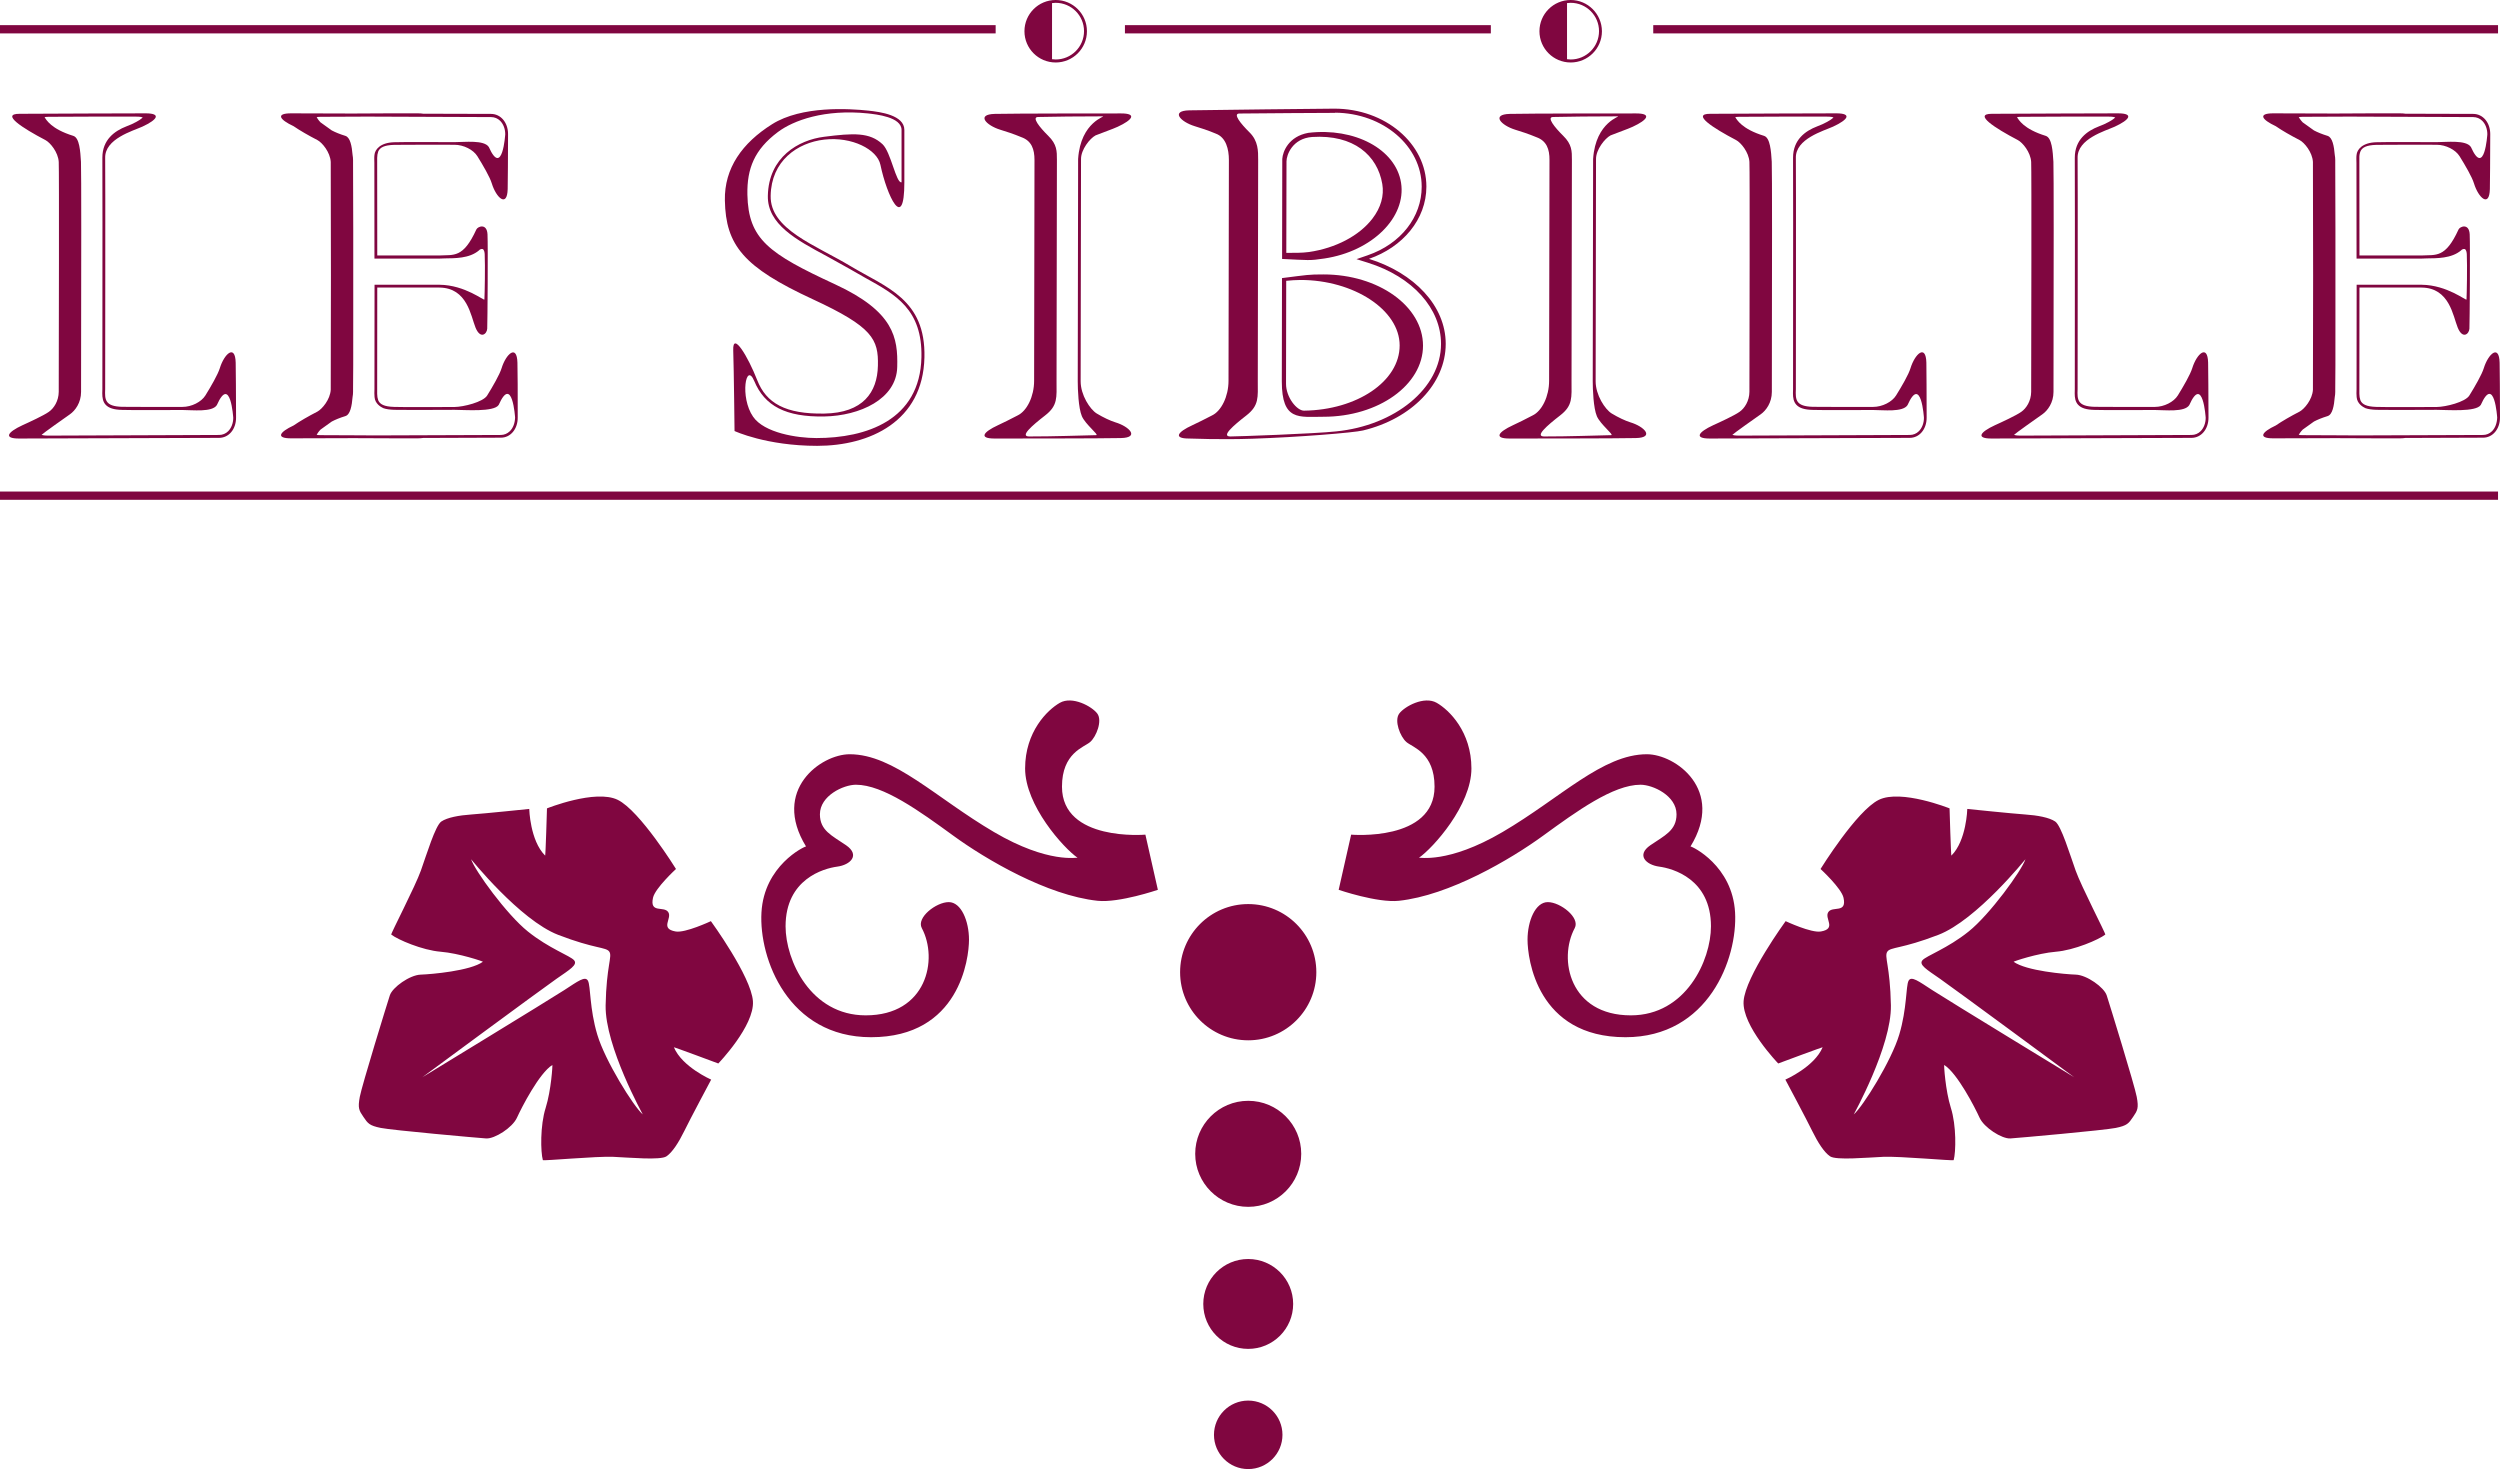 <?xml version="1.0" encoding="utf-8"?>
<!-- Generator: Adobe Illustrator 21.1.0, SVG Export Plug-In . SVG Version: 6.00 Build 0)  -->
<svg version="1.1" id="レイヤー_1" xmlns="http://www.w3.org/2000/svg" xmlns:xlink="http://www.w3.org/1999/xlink" x="0px"
	 y="0px" viewBox="0 0 2664.6 1565.8" style="enable-background:new 0 0 2664.6 1565.8;" xml:space="preserve">
<style type="text/css">
	.st0{fill:#800640;}
</style>
<g>
	<path class="st0" d="M1257.8,1036.2c0-40.1,32.5-72.6,72.6-72.6s72.6,32.5,72.6,72.6s-32.5,72.6-72.6,72.6
		S1257.8,1076.3,1257.8,1036.2z M1330.4,1286.3c31.2,0,56.5-25.3,56.5-56.5s-25.3-56.5-56.5-56.5s-56.5,25.3-56.5,56.5
		C1273.9,1261,1299.2,1286.3,1330.4,1286.3z M1330.4,1437.7c26.5,0,47.9-21.5,47.9-47.9c0-26.5-21.5-47.9-47.9-47.9
		c-26.5,0-47.9,21.5-47.9,47.9S1303.9,1437.7,1330.4,1437.7z M1330.4,1565.8c20.2,0,36.5-16.4,36.5-36.5c0-20.2-16.4-36.5-36.5-36.5
		c-20.2,0-36.5,16.4-36.5,36.5C1293.9,1549.4,1310.2,1565.8,1330.4,1565.8z M1234.1,948.4l-13.3-58.8c0,0-88.9,7.7-88.9-51.1
		c0-36.1,23.4-41.9,30-47.6s13.3-22.8,7.6-30.4c-5.7-7.6-26.6-19-39.9-11.4s-37,30.8-37,70s40.8,84.7,56,95.2
		c0-0.9-30.6,6.9-89.2-27.5c-62-36.4-106.6-82.9-153.8-82.9c-30.4,0-83.5,38-46.5,98.3c-1.9,0-44.7,20.4-47.5,70.3
		c-2.8,49.3,28.5,133,116.8,133c94.4,0,104.4-84,104.4-103.9s-8.3-40.1-21.6-40.1c-13.3,0-34.7,16.5-28.7,27.7
		c17.7,33.1,5.4,93-59.8,93c-58.8,0-85.4-58.8-85.4-94.9c0-50.5,40.8-61.7,55-63.6s24.7-12.3,9.5-22.8c-15.2-10.4-27.9-15.7-27.9-33
		c0-19.8,25.1-31.5,38.4-31.5c29.1,0,68.3,28.5,103.5,54.1c35.1,25.6,100.4,63.9,154.1,69.6C1192.9,962.5,1234.1,948.4,1234.1,948.4
		z M757.7,981.8c0,0,43,59,44.8,85.3c1.8,26.3-36.9,66.4-36.9,66.4s-48.7-18.2-47.3-17.2c8.8,20.9,39.7,34.4,39.7,34.4
		s-22.9,42.9-28.7,54.9c-5.9,12-12.6,22.6-19,26.9s-38.9,1.3-56.6,0.5c-17.8-0.8-74.5,4.5-75.1,3.5c-2.4-8.5-3-36.9,3-55.7
		c5.9-18.8,7.5-46,7.1-45.7c-14,8.7-32.9,45.6-37.7,56.2c-4.8,10.6-23.8,22.7-32.9,22.1c-9-0.6-99.9-8.7-112.2-11.2
		s-13.8-4.8-18.5-11.7c-4.7-6.9-6.2-9.2-3.9-21.5s29.2-99.5,32-108.1s21.2-21.7,32.9-22.1c11.6-0.4,52.9-4,66.3-13.7
		c0.5-0.3-25.4-9.1-45-10.7s-45.8-12.9-52.7-18.3c-0.6-0.9,25.7-51.5,31.6-68.2c6-16.8,15.4-48,21.8-52.3c6.4-4.3,18.8-6.6,32.1-7.5
		c13.3-0.9,61.6-5.9,61.6-5.9s0.8,33.7,16.9,49.7c0.5,1.7,2-50.3,2-50.3s51.7-20.7,75.4-9.1c23.7,11.6,62.1,73.7,62.1,73.7
		s-22.3,20.5-24.5,30.7c-3.7,17.1,11.6,8.4,16.2,15.2c4.6,6.8-9.3,17.7,7.9,20.7C730.2,994.7,757.7,981.8,757.7,981.8z M594.9,996.4
		c-40.9-15.8-93.4-81.4-92.8-80.6c4.1,12.3,38,59,60.5,77c22.5,18.1,45.2,25.9,49.3,30.7c4.1,4.8-4.6,9.9-18.7,19.7
		c-16.9,11.8-143.1,105-143.1,105s133.9-81.7,151.3-92.9c14.5-9.4,22.4-15.5,25.3-9.9s1.6,29.6,9.9,57.3
		c8.2,27.7,38.6,76.6,48.5,85.1c0.6,0.9-40.4-72.5-39.6-116.3c0.8-42.2,7.4-52,3.9-57.2C645.8,1009.2,634.3,1011.6,594.9,996.4z
		 M1426.8,948.4l13.3-58.8c0,0,88.9,7.7,88.9-51.1c0-36.1-23.4-41.9-30-47.6s-13.3-22.8-7.6-30.4c5.7-7.6,26.6-19,39.9-11.4
		s37,30.8,37,70s-40.8,84.7-56,95.2c0-0.9,30.6,6.9,89.2-27.5c62-36.4,106.6-82.9,153.8-82.9c30.4,0,83.5,38,46.5,98.3
		c1.9,0,44.7,20.4,47.5,70.3c2.8,49.3-28.5,133-116.8,133c-94.4,0-104.4-84-104.4-103.9s8.3-40.1,21.6-40.1
		c13.3,0,34.7,16.5,28.7,27.7c-17.8,33.1-5.4,93,59.8,93c58.8,0,85.4-58.8,85.4-94.9c0-50.5-40.8-61.7-55.1-63.6
		c-14.2-1.9-24.7-12.3-9.5-22.8c15.2-10.4,27.9-15.7,27.9-33c0-19.8-25.1-31.5-38.4-31.5c-29.1,0-68.3,28.5-103.5,54.1
		c-35.1,25.6-100.4,63.9-154.1,69.6C1468,962.5,1426.8,948.4,1426.8,948.4z M1903.2,981.8c0,0-43,59-44.8,85.3s36.9,66.4,36.9,66.4
		s48.7-18.2,47.3-17.2c-8.8,20.9-39.7,34.4-39.7,34.4s22.9,42.9,28.7,54.9c5.9,12,12.6,22.6,19,26.9s38.9,1.3,56.6,0.5
		c17.8-0.8,74.5,4.5,75.1,3.5c2.4-8.5,3-36.9-3-55.7c-5.9-18.8-7.5-46-7.1-45.7c14,8.7,32.9,45.6,37.7,56.2s23.8,22.7,32.9,22.1
		c9-0.6,99.9-8.7,112.2-11.2s13.8-4.8,18.5-11.7c4.7-6.9,6.2-9.2,3.9-21.5s-29.2-99.5-32-108.1s-21.2-21.7-32.9-22.1
		c-11.6-0.4-52.9-4-66.3-13.7c-0.5-0.3,25.4-9.1,45-10.7s45.8-12.9,52.7-18.3c0.6-0.9-25.7-51.5-31.6-68.2
		c-6-16.8-15.4-48-21.8-52.3c-6.4-4.3-18.8-6.6-32.1-7.5s-61.6-5.9-61.6-5.9s-0.8,33.7-16.9,49.7c-0.5,1.7-2-50.3-2-50.3
		s-51.7-20.7-75.4-9.1s-62.1,73.7-62.1,73.7s22.3,20.5,24.5,30.7c3.7,17.1-11.6,8.4-16.2,15.2c-4.6,6.8,9.3,17.7-7.9,20.7
		C1930.6,994.7,1903.2,981.8,1903.2,981.8z M2066,996.4c40.9-15.8,93.4-81.4,92.8-80.6c-4.1,12.3-38,59-60.5,77
		c-22.5,18.1-45.2,25.9-49.3,30.7c-4.1,4.8,4.6,9.9,18.7,19.7c16.9,11.8,143.1,105,143.1,105s-134-81.7-151.3-92.9
		c-14.5-9.4-22.4-15.5-25.3-9.9c-2.9,5.6-1.6,29.6-9.9,57.3c-8.2,27.7-38.6,76.6-48.5,85.1c-0.6,0.9,40.4-72.5,39.6-116.3
		c-0.8-42.2-7.4-52-3.8-57.2C2015.1,1009.2,2026.5,1011.6,2066,996.4z"/>
	<g>
		<path class="st0" d="M1194.7,466.9c-20.1,0.5-122.4,0.5-134.7,0.5c-16.9,0-12.3-6.8,3.7-14.2c5.4-2.5,13.1-6.3,20.9-10.4
			c9.9-4.7,17.6-20.2,17.6-36.9c0.1-65.3,0.4-226.3,0.4-235.4c0-11.4-3-20.4-14-24.3c-8.1-3.4-16.4-6.1-22.4-7.9
			c-15.3-4.7-26-16.4-5.9-16.9s122.4-0.5,134.7-0.5c16.9,0,12.3,6.8-3.7,14.2c-6.1,2.8-14.9,5.7-23.6,9.2
			c-6.2,3.3-15.5,15.2-15.5,25.1c0,8-0.3,174.2-0.4,237c0,14.7,10,29.9,17.1,34.3c7.1,4.3,14.4,7.7,19.8,9.4
			C1204.1,454.7,1214.8,466.5,1194.7,466.9z M1175.3,124c-26.9,0-50.4,0.3-69,0.7c-6.8,0.2,1.5,10.7,10.9,20
			c9.4,9.2,9.3,16.4,9.3,25.6c0,0.1-0.4,235.7-0.4,235.7c0,17.7,1.6,26.2-12.3,36.9c-13.9,10.8-27.1,22.3-16.9,22.3
			c26.9,0,52.9-1,71.5-1.4c3.3-0.1-11.6-11.5-15.3-20.2c-3.7-8.7-4.4-28.7-4.4-37.2l0.4-237C1151.8,129.1,1179.6,124,1175.3,124z"/>
		<path class="st0" d="M251.6,445.2c0,12.3-7.7,21.5-18.2,21.5c0,0-206.8,0.7-213.1,0.7c-16.9,0-12.3-6.8,3.7-14.2
			c7.1-3.2,22.5-10.3,28-14.2c5.5-3.8,10.5-11.6,10.6-21.4c0.1-54.7,0.5-236.1,0-245c-0.6-10.5-9.2-20.7-14.2-23.3
			c-24.7-12.9-47.8-28-27.7-28c37.3-0.1,113.8-0.6,134.7-0.5c16.9,0.1,12.3,6.8-3.7,14.2c-9.9,4.5-40.1,12.9-39.6,33.3
			c0.3,11.2,0,246.4,0,246.4c-0.5,11.4-0.2,18.4,18.1,18.9c8.8,0.2,43.2,0.1,64.2,0.1c9.9,0,20.2-5.3,24.5-12.2
			c5.9-9.5,13.3-22.3,15.4-29.1c4.7-15.3,16.4-26,16.9-5.9C251.4,395.3,251.5,419.6,251.6,445.2z M97.3,124.3l-45.6,0.2l0,0
			c-2.3,0-3.5,0.2-4.2,0.4c1.7,2.6,6.9,12.6,30.6,19.9c6.7,2.1,7.5,16.5,8.2,27.7c0.2,3.5,0.3,33.6,0.3,72.7
			c0,56.1-0.1,130.7-0.2,172.5c0,11.5-6.2,19.9-11.9,23.9c-5.2,3.6-29.2,20.6-30.2,21.9c0.9,0.3,2.8,0.8,7.1,0.8l182.1-0.7
			c3.7,0,7.1-1.4,9.7-4c3.4-3.4,5.4-8.6,5.4-14.3c0,0-2.9-46.4-17.5-13.5c-5,7.8-25.8,5.2-36.6,5.2c-20.2,0.1-55.4,0.2-64.3-0.1
			c-8.8-0.2-14.2-1.9-17.5-5.4c-3.1-3.3-3.7-7.7-3.7-12.3c0-1.5,0.1-2.9,0.1-4.4l0,0c0-1.5,0.1-105,0.1-177.4
			c0-36.5,0-65.1-0.1-68.7c0-0.2,0-0.4,0-0.6c0-19.2,13-28.5,25.6-33.4l5.4-2.2c7.8-3.6,11-6.1,12-7.4c-0.9-0.3-2.8-0.8-7.1-0.8
			L97.3,124.3z"/>
		<path class="st0" d="M2053.5,445.2c0,12.3-7.7,21.5-18.1,21.5c0,0-206.8,0.7-213.1,0.7c-16.9,0-12.3-6.8,3.7-14.2
			c7.1-3.2,22.5-10.3,28-14.2c5.5-3.8,10.5-11.6,10.6-21.4c0.1-54.7,0.5-236.1,0-245c-0.6-10.5-9.2-20.7-14.2-23.3
			c-24.7-12.9-47.8-28-27.7-28c37.3-0.1,113.8-0.6,134.7-0.5c16.9,0.1,12.3,6.8-3.7,14.2c-9.9,4.5-40.1,12.9-39.6,33.3
			c0.3,11.2,0,246.4,0,246.4c-0.5,11.4-0.2,18.4,18.1,18.9c8.7,0.2,43.2,0.1,64.2,0.1c9.9,0,20.2-5.3,24.5-12.2
			c5.9-9.5,13.4-22.3,15.4-29.1c4.7-15.3,16.4-26,16.9-5.9C2053.3,395.3,2053.5,419.6,2053.5,445.2z M1899.3,124.3l-45.6,0.2l0,0
			c-2.3,0-3.5,0.2-4.2,0.4c1.7,2.6,6.9,12.6,30.7,19.9c6.6,2.1,7.5,16.5,8.2,27.7c0.2,3.5,0.3,33.6,0.3,72.7
			c0,56.1-0.1,130.7-0.2,172.5c0,11.5-6.2,19.9-11.9,23.9c-5.2,3.6-29.2,20.6-30.2,21.9c0.9,0.3,2.8,0.8,7.1,0.8l182-0.7
			c3.7,0,7.1-1.4,9.7-4c3.4-3.4,5.4-8.6,5.4-14.3c0,0-2.9-46.4-17.5-13.5c-5,7.8-25.7,5.2-36.6,5.2c-20.2,0.1-55.4,0.2-64.3-0.1
			c-8.8-0.2-14.2-1.9-17.5-5.4c-3.1-3.3-3.7-7.7-3.7-12.3c0-1.5,0.1-2.9,0.1-4.4l0,0c0-1.5,0.1-105,0.1-177.4
			c0-36.5,0-65.1-0.1-68.7c0-0.2,0-0.4,0-0.6c0-19.2,13-28.5,25.7-33.4l5.4-2.2c7.8-3.6,11-6.1,12-7.4c-0.9-0.3-2.8-0.8-7.1-0.8
			L1899.3,124.3z"/>
		<path class="st0" d="M2353.9,445.2c0,12.3-7.8,21.5-18.2,21.5c0,0-206.8,0.7-213.1,0.7c-16.9,0-12.3-6.8,3.7-14.2
			c7.1-3.2,22.5-10.3,28-14.2c5.5-3.8,10.5-11.6,10.6-21.4c0.1-54.7,0.5-236.1,0-245c-0.6-10.5-9.2-20.7-14.2-23.3
			c-24.7-12.9-47.8-28-27.7-28c37.3-0.1,113.7-0.6,134.7-0.5c16.9,0.1,12.3,6.8-3.7,14.2c-9.9,4.5-40.1,12.9-39.6,33.3
			c0.3,11.2,0,246.4,0,246.4c-0.5,11.4-0.2,18.4,18.1,18.9c8.8,0.2,43.2,0.1,64.2,0.1c9.9,0,20.2-5.3,24.5-12.2
			c5.9-9.5,13.3-22.3,15.4-29.1c4.7-15.3,16.4-26,16.9-5.9C2353.7,395.3,2353.8,419.6,2353.9,445.2z M2199.6,124.3l-45.6,0.2l0,0
			c-2.3,0-3.5,0.2-4.2,0.4c1.7,2.6,6.9,12.6,30.6,19.9c6.7,2.1,7.5,16.5,8.2,27.7c0.2,3.5,0.3,33.6,0.3,72.7
			c0,56.1-0.1,130.7-0.2,172.5c0,11.5-6.2,19.9-11.9,23.9c-5.2,3.6-29.2,20.6-30.2,21.9c0.9,0.3,2.8,0.8,7.1,0.8l182.1-0.7
			c3.7,0,7.1-1.4,9.7-4c3.4-3.4,5.4-8.6,5.4-14.3c0,0-2.9-46.4-17.5-13.5c-5,7.8-25.8,5.2-36.6,5.2c-20.2,0.1-55.5,0.2-64.3-0.1
			c-8.8-0.2-14.2-1.9-17.5-5.4c-3.1-3.3-3.7-7.7-3.7-12.3c0-1.5,0.1-2.9,0.1-4.4l0,0c0-1.5,0.1-105,0.1-177.4
			c0-36.5,0-65.1-0.1-68.7c0-0.2,0-0.4,0-0.6c0-19.2,13-28.5,25.7-33.4l5.4-2.2c7.8-3.6,11-6.1,12-7.4c-0.9-0.3-2.8-0.8-7.1-0.8
			L2199.6,124.3z"/>
		<path class="st0" d="M1125.2,0c-18.4,0-33.3,14.9-33.3,33.3s14.9,33.3,33.3,33.3s33.3-14.9,33.3-33.3
			C1158.5,14.9,1143.6,0,1125.2,0z M1125.2,63.4c-1.3,0-2.6-0.1-3.9-0.3V3.3c1.3-0.2,2.6-0.3,3.9-0.3c16.6,0,30.2,13.5,30.2,30.2
			S1141.8,63.4,1125.2,63.4z"/>
		<path class="st0" d="M1743.6,466.9c-20.1,0.5-122.4,0.5-134.7,0.5c-16.9,0-12.3-6.8,3.7-14.2c5.5-2.5,13.1-6.3,20.9-10.4
			c9.9-4.7,17.6-20.2,17.6-36.9c0.1-65.3,0.4-226.3,0.4-235.4c0.1-11.4-3-20.4-14-24.3c-8.1-3.4-16.4-6.1-22.4-7.9
			c-15.3-4.7-26-16.4-5.9-16.9s122.4-0.5,134.7-0.5c16.9,0,12.3,6.8-3.7,14.2c-6.1,2.8-14.9,5.7-23.6,9.2
			c-6.2,3.3-15.5,15.2-15.5,25.1c0,8-0.3,174.2-0.4,237c0,14.7,10,29.9,17.1,34.3c7.1,4.3,14.4,7.7,19.8,9.4
			C1753,454.7,1763.7,466.5,1743.6,466.9z M1724.2,124c-26.9,0-50.4,0.3-69,0.7c-6.8,0.2,1.5,10.7,10.9,20
			c9.4,9.2,9.3,16.4,9.3,25.6c0,0.1-0.4,235.7-0.4,235.7c0,17.7,1.6,26.2-12.3,36.9c-13.9,10.8-27.1,22.3-16.9,22.3
			c26.9,0,52.9-1,71.5-1.4c3.3-0.1-11.6-11.5-15.3-20.2c-3.7-8.7-4.4-28.7-4.4-37.2l0.4-237C1700.7,129.1,1728.5,124,1724.2,124z"/>
		<path class="st0" d="M1674.1,0c-18.4,0-33.3,14.9-33.3,33.3s14.9,33.3,33.3,33.3s33.3-14.9,33.3-33.3
			C1707.3,14.9,1692.4,0,1674.1,0z M1674.1,63.4c-1.3,0-2.6-0.1-3.9-0.3V3.3c1.3-0.2,2.6-0.3,3.9-0.3c16.6,0,30.2,13.5,30.2,30.2
			S1690.7,63.4,1674.1,63.4z"/>
		<path class="st0" d="M551.5,386.6c-0.5-20.1-12.2-9.4-16.9,5.9c-2.1,6.8-9.5,19.6-15.4,29.1c-4.3,6.9-25,12.1-34.9,12.2
			c-21,0.1-55.4,0.2-64.2-0.1c-10.7-0.3-15.2-2.8-17-7.1c-0.7-2.1-1.1-4.3-1.1-6.8c0.1-5.1,0.1-57.9,0.1-113.3h66.3
			c29.7,0.3,33.4,30.3,38.4,42.6c5.2,12.8,12.2,7,12.5,1.2c0.3-5.8,0.9-88.3,0.3-100.5c-0.6-12.2-10.4-8.5-11.9-5.2
			c-14.1,30.9-24.1,26.8-39.4,27.7h-66.2c0-51.9,0-99.1-0.1-104c0-2.4,0.4-4.7,1.1-6.8c1.8-4.3,6.4-6.8,17-7.1
			c8.8-0.2,43.2-0.1,64.2-0.1c9.9,0,20.2,5.3,24.5,12.2c5.9,9.5,13.4,22.3,15.4,29.1c4.7,15.3,16.4,26,16.9,5.9
			c0.2-8.7,0.3-33,0.4-58.6c0-12.3-7.8-21.5-18.2-21.5c0,0-32.6-0.1-72.3-0.2c-1.5-0.3-3.4-0.4-5.8-0.4c-11.6-0.1-39.9,0-69.3,0.2
			c-35.2-0.1-63.4-0.2-65.7-0.2c-16.5,0-12.5,6.6,2.7,13.7c6.7,4.6,15.9,9.9,25.4,14.8c5,2.6,13.6,12.8,14.2,23.3c0,0.3,0,0.7,0,1.2
			c0.1,25.6,0.1,73.6,0.2,120.2c0,46.6-0.1,94.6-0.2,120.2c0,0.5,0,1,0,1.2c-0.6,10.5-9.2,20.6-14.2,23.3
			c-9.5,4.9-18.7,10.2-25.4,14.8c-15.2,7.1-19.2,13.7-2.7,13.7c2.2,0,30.9-0.1,66.9-0.2c29,0.1,56.7,0.3,68.1,0.2
			c2.3,0,4.2-0.2,5.7-0.4c44.7-0.1,82.8-0.3,82.8-0.3c10.4,0.1,18.2-9.2,18.1-21.5C551.9,419.6,551.7,395.3,551.5,386.6z
			 M543.4,459.6c-2.7,2.6-6,4-9.7,4l-136.3,0.5l-10.1-0.1l-45.6-0.2l0,0c-2.3,0-3.5-0.2-4.2-0.4c0.6-1,1.7-3,4.1-5.5
			c3.6-2.6,7.9-5.7,12-8.6c3.8-2,8.6-4,14.5-5.8c5.3-1.6,6.9-11,7.7-20.4c0.3-1.7,0.5-3.5,0.5-5.4c0-1.1,0-2.3,0-3.4
			c0.2-7.2,0.2-35.4,0.2-71.2c0-15.3,0-31.9,0-48.9s0-33.7,0-49c0-35.8-0.1-64-0.2-71.2c0-1.1,0-2.3,0-3.4c0-1.9-0.2-3.7-0.5-5.4
			c-0.8-9.4-2.4-18.7-7.7-20.4c-5.9-1.8-10.7-3.8-14.5-5.8c-4-2.9-8.4-6-12-8.6c-2.4-2.5-3.5-4.5-4.1-5.5c0.7-0.2,1.9-0.4,4.2-0.4
			l0,0l45.6-0.2h8.7l127.4,0.5c3.7,0,7.1,1.4,9.7,4c3.4,3.4,5.4,8.6,5.4,14.3c0,0-2.9,46.4-17.5,13.6c-5-7.8-25.8-5.2-36.6-5.2
			c-20.2-0.1-55.5-0.2-64.3,0.1c-15,0.4-20.6,8-21,13.6c-0.2,1.3-0.2,2.7-0.2,4.1c0,1.5,0.1,2.9,0.1,4.4c0,1,0,48.8,0.1,101.9h69.5
			l5.4-0.2c10.3-0.2,26.2,0.3,36.6-8.6l0,0c0.3-0.6,2.1-1.7,3.6-1.4c1.9,0.4,2.3,3.9,2.4,5.4c0.6,12.5,0,43.2-0.3,48.4
			c-0.1,1.8-20.5-15.4-47.7-15.7h-69.4c0,56.8-0.1,110.2-0.1,111.2c-0.1,1.5-0.1,3-0.1,4.4s0.1,2.8,0.2,4.1c0.5,7,6.5,10.5,9.3,11.8
			c3,1.1,6.8,1.6,11.7,1.8c2.9,0.1,8.9,0.1,16.1,0.1h19.3l0,0c10.3,0,20.8,0,28.9-0.1c10.8,0,42,2.6,47-5.2
			c14.6-32.9,17.5,13.5,17.5,13.5C548.8,451,546.9,456.2,543.4,459.6z"/>
		<path class="st0" d="M2664.2,386.6c-0.5-20.1-12.2-9.4-16.9,5.9c-2.1,6.8-9.5,19.6-15.4,29.1c-4.3,6.9-25,12.1-34.9,12.2
			c-21.1,0.1-55.4,0.2-64.2-0.1c-10.7-0.3-15.2-2.8-17-7.1c-0.7-2.1-1.1-4.3-1.1-6.8c0.1-5.1,0.1-57.9,0.1-113.3h66.3
			c29.7,0.3,33.4,30.3,38.4,42.6c5.2,12.8,12.2,7,12.5,1.2s0.9-88.3,0.3-100.5c-0.6-12.2-10.4-8.5-11.9-5.2
			c-14.1,30.9-24.1,26.8-39.4,27.7h-66.2c0-51.9,0-99.1-0.1-104c-0.1-2.4,0.3-4.7,1.1-6.8c1.8-4.3,6.3-6.8,17-7.1
			c8.8-0.2,43.1-0.1,64.2-0.1c9.9,0,20.2,5.3,24.5,12.2c5.9,9.5,13.4,22.3,15.4,29.1c4.7,15.3,16.4,26,16.9,5.9
			c0.2-8.7,0.3-33,0.4-58.6c0-12.3-7.8-21.5-18.2-21.5c0,0-32.6-0.1-72.3-0.2c-1.5-0.3-3.4-0.4-5.8-0.4c-11.6-0.1-39.9,0-69.3,0.2
			c-35.2-0.1-63.4-0.2-65.7-0.2c-16.5,0-12.5,6.6,2.7,13.7c6.6,4.6,15.9,9.9,25.4,14.8c5,2.6,13.6,12.8,14.2,23.3c0,0.3,0,0.7,0,1.2
			c0.1,25.6,0.2,73.6,0.2,120.2c-0.1,46.6-0.1,94.6-0.2,120.2c0,0.5,0,1,0,1.2c-0.6,10.5-9.2,20.6-14.2,23.3
			c-9.5,4.9-18.7,10.2-25.4,14.8c-15.2,7.1-19.2,13.7-2.7,13.7c2.2,0,30.9-0.1,66.9-0.2c29,0.1,56.7,0.3,68.1,0.2
			c2.3,0,4.1-0.2,5.7-0.4c44.7-0.1,82.8-0.3,82.8-0.3c10.4,0.1,18.2-9.2,18.2-21.5C2664.5,419.6,2664.4,395.3,2664.2,386.6z
			 M2656.1,459.6c-2.7,2.6-6,4-9.7,4l-136.4,0.5l-10.1-0.1l-45.6-0.2l0,0c-2.3,0-3.5-0.2-4.2-0.4c0.6-1,1.8-3,4.2-5.5
			c3.6-2.6,7.9-5.7,12-8.6c3.8-2,8.6-4,14.5-5.8c5.3-1.6,6.9-11,7.7-20.4c0.3-1.7,0.5-3.5,0.5-5.4c0-1.1,0-2.3,0-3.4
			c0.2-7.2,0.2-35.4,0.2-71.2c0-15.3,0-31.9,0-48.9s0-33.7,0-49c0-35.8-0.1-64-0.2-71.2c0-1.1,0-2.3,0-3.4c0-1.9-0.2-3.7-0.5-5.4
			c-0.8-9.4-2.4-18.7-7.7-20.4c-5.9-1.8-10.7-3.8-14.5-5.8c-4-2.9-8.4-6-12-8.6c-2.4-2.5-3.5-4.5-4.2-5.5c0.7-0.2,1.9-0.4,4.2-0.4
			l0,0l45.6-0.2h8.7l127.4,0.5c3.7,0,7.1,1.4,9.7,4c3.4,3.4,5.4,8.6,5.4,14.3c0,0-2.9,46.4-17.5,13.6c-5-7.8-25.8-5.2-36.6-5.2
			c-20.2-0.1-55.4-0.2-64.3,0.1c-15,0.4-20.6,8-21,13.6c-0.2,1.3-0.2,2.7-0.2,4.1c0,1.5,0.1,2.9,0.1,4.4c0,1,0,48.8,0.1,101.9h69.5
			l5.4-0.2c10.3-0.2,26.2,0.3,36.6-8.6l0,0c0.3-0.6,2.1-1.7,3.6-1.4c1.9,0.4,2.3,3.9,2.4,5.4c0.6,12.5,0,43.2-0.3,48.4
			c-0.1,1.8-20.5-15.4-47.7-15.7h-69.4c0,56.8-0.1,110.2-0.1,111.2c-0.1,1.5-0.1,3-0.1,4.4s0.1,2.8,0.2,4.1c0.5,7,6.5,10.5,9.3,11.8
			c3,1.1,6.8,1.6,11.7,1.8c2.9,0.1,8.9,0.1,16.1,0.1h19.3l0,0c10.3,0,20.8,0,28.9-0.1c10.9,0,42,2.6,47-5.2
			c14.6-32.9,17.5,13.5,17.5,13.5C2661.4,451,2659.5,456.2,2656.1,459.6z"/>
		<rect y="523.9" class="st0" width="2662.5" height="8.8"/>
		<path class="st0" d="M0,35.6h1061.2v-8.8H0V35.6z M1199,35.6h390v-8.8h-390V35.6z M1762.1,26.8v8.8h900.4v-8.8H1762.1z"/>
		<path class="st0" d="M1411.7,275.5c50.9-7.7,87.4-43.9,81.6-80.7c-5.7-35.9-49.6-59.1-98.9-53.2c-20.9,3.8-27.2,19.9-27.7,27.8
			c0,0-0.1,51.6-0.2,106.6C1395.1,277.3,1395.3,278,1411.7,275.5z M1371.2,172c0-6.9,6.3-24.4,27.3-26c44.3-2.8,69.6,19.5,74.8,50.1
			c2.1,12.4-1.5,25.2-10.5,36.9c-13.9,18.2-39.2,31.5-67.6,35.6c-6.9,1-17.5,1-24.2,0.9C1371.1,219.2,1371.1,176,1371.2,172z
			 M1410.7,292.5c-16.4,0-16.3,0.4-44.3,3.9c-0.1,56.3-0.2,110.1-0.2,110.1c0,42.6,18.4,37.7,44.5,37.7c58.5,0,106-33.9,106-75.8
			C1516.7,326.4,1469.2,292.5,1410.7,292.5z M1389.9,437.7c-7.6,0.1-19.3-14.2-19.2-28.8c0-25.4,0.1-67.7,0.2-109.6
			c5-0.5,10.1-0.9,15.3-0.9c56.2,0,105.6,31.6,105.6,69.8C1491.8,406.6,1446.1,437,1389.9,437.7z M1459.1,275.9
			c35.9-12.4,61.2-42.1,61.2-77c0-45.9-43.9-83.1-98.1-83.1c-5.4,0-137.6,1.4-154.7,1.8c-20.1,0.5-9.4,12.2,5.9,16.9
			c6,1.8,14.4,4.5,22.4,7.9c11,4,14,16.7,14,28.1c-0.1,9.1-0.3,170.1-0.4,235.4c0,16.7-7.7,32.2-17.6,36.9
			c-7.9,4.1-15.5,7.9-20.9,10.4c-16,7.3-20.6,14.2-3.7,14.2c3,0,32.7,1.4,67.8,0.2c48.9-1.6,107.9-6.4,117.8-8.8
			c52-12.5,88.1-49.9,88.1-92.3C1540.9,325.8,1507.2,290.9,1459.1,275.9z M1424.1,459.8c-22.8,2.5-105.5,5.4-112.7,5.4
			c-10.2,0,3-11.5,16.9-22.3s12.3-19.3,12.3-36.9c0,0,0.4-235.6,0.4-235.7c0-9.2,0.2-20-9.3-29.3c-9.4-9.3-17.8-19.8-10.9-20
			c14.1-0.3,102.3-0.7,102.3-0.7c0-0.1-0.1-0.1-0.1-0.2c51.3,0.4,92.3,35.6,92.3,78.9c0,32.2-22.1,60.9-57.6,73.1l-11.9,4.1
			l12.1,3.8c47.9,15,78,48.9,78,86.5C1535.9,414,1486.5,453.6,1424.1,459.8z"/>
		<path class="st0" d="M963.9,138.5c0,14.5,0,29.6,0,55.8c0,53.7-18.6,14.5-25.5-18.6c-3.4-16.4-30.3-30.3-59.9-26.9
			c-28.7,3.3-56.5,22.7-57.1,59.9c-0.7,35.8,47.5,52.3,85.4,75.1c37.9,22.7,79.9,35.1,78.5,97.1c-1.5,68.3-58.2,94.3-114.3,94.3
			c-54.4,0-88.1-15.8-88.1-15.8s-0.7-65.4-1.4-86.1c-0.7-20.7,15.8,6.9,25.5,31.7c9.6,24.8,30.3,36.5,71.6,35.8s56.5-22.7,57.1-51
			c0.7-28.2-5.5-41.3-69.5-70.9c-73.7-34.1-92.7-57.4-93.6-105.3c-0.7-34.4,18.6-61.3,50.3-81.2c31.7-20,82.6-16.6,102.6-14.5
			C938.4,119.3,963.9,122.7,963.9,138.5z M829,140.8c-24.9,18.7-32.9,38.8-32.4,66.6c1,47.6,22.5,62.8,93.6,95.7
			c62.8,29.1,66.9,56.9,66.1,88.1c-0.8,34.2-39.8,52-77.8,52.7c-41.1,0.7-63.5-11.2-74.6-37.8c-8.8-21.1-15.6,17.3-1.2,38.1
			c11.9,17.2,46.6,22.7,67.5,22.7c52.8,0,110.4-18.8,111.9-86.1c1.1-51-27.3-66.7-60.1-84.8l-16.8-9.6l-23.9-13.3
			c-32.7-17.5-63.5-34.1-62.9-64.4c0.8-41.4,32.8-59.5,59.9-62.9c31.4-4,48.6-4.9,62.3,7.9c9,8.4,14.5,42,20.3,40.6v-55.8
			c0-13.8-26.9-16.6-35.8-17.6C879,116.1,845.6,128.3,829,140.8z"/>
	</g>
</g>
</svg>
